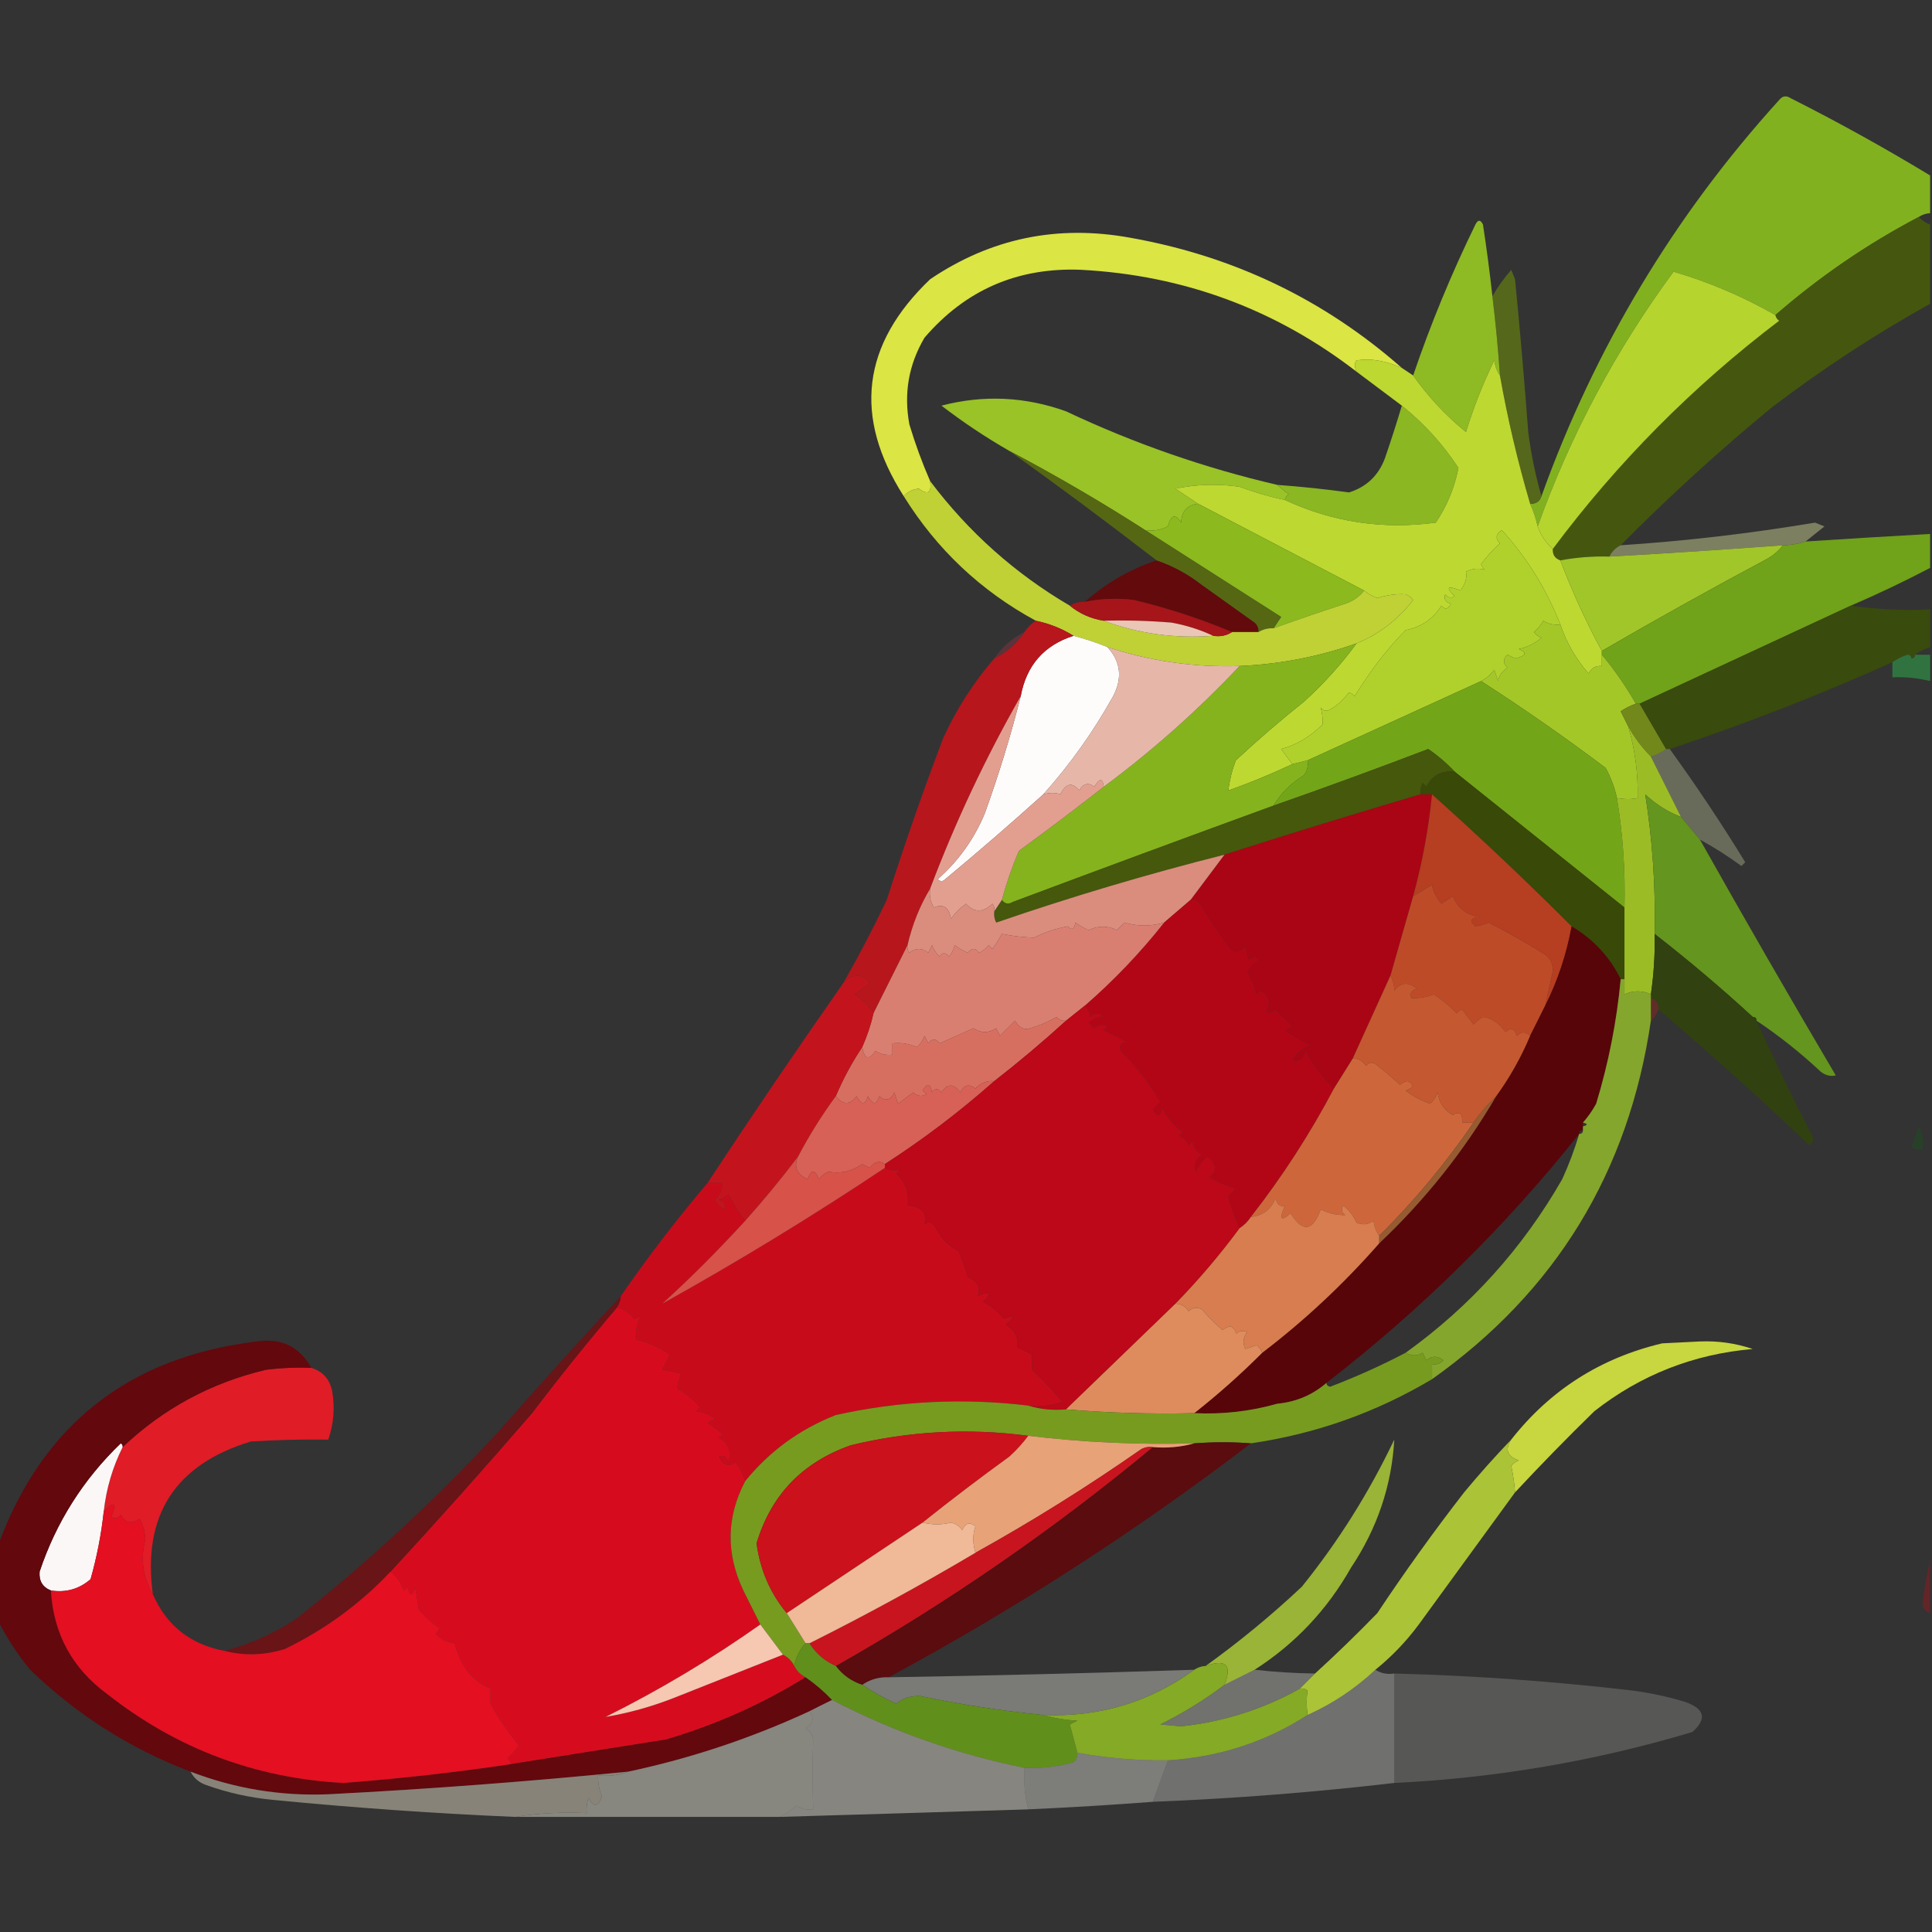 <?xml version="1.0" encoding="UTF-8"?>
<!DOCTYPE svg PUBLIC "-//W3C//DTD SVG 1.1//EN" "http://www.w3.org/Graphics/SVG/1.1/DTD/svg11.dtd">
<svg xmlns="http://www.w3.org/2000/svg" version="1.1" width="512px" height="512px" style="shape-rendering:geometricPrecision; text-rendering:geometricPrecision; image-rendering:optimizeQuality; fill-rule:evenodd; clip-rule:evenodd" xmlns:xlink="http://www.w3.org/1999/xlink">
<rect width="100%" height="100%" fill="#333333" stroke="none"/>
<g><path style="opacity:1" fill="#82b11f" d="M 511.5,46.5 C 511.5,49.833 511.5,53.167 511.5,56.5C 510.391,56.557 509.391,56.89 508.5,57.5C 494.867,64.658 482.2,73.325 470.5,83.5C 461.888,78.579 452.888,74.746 443.5,72C 428.201,92.767 416.201,115.267 407.5,139.5C 407.029,137.421 406.363,135.421 405.5,133.5C 407.027,133.573 408.027,132.906 408.5,131.5C 422.628,92.221 443.628,57.221 471.5,26.5C 472.365,25.417 473.365,25.251 474.5,26C 487.129,32.37 499.462,39.203 511.5,46.5 Z"/></g>
<g><path style="opacity:1" fill="#45570f" d="M 508.5,57.5 C 509.29,58.401 510.29,59.068 511.5,59.5C 511.5,66.5 511.5,73.5 511.5,80.5C 496.842,88.657 482.842,97.824 469.5,108C 455.566,119.474 442.233,131.641 429.5,144.5C 428.167,145.167 427.167,146.167 426.5,147.5C 422.119,147.372 417.785,147.705 413.5,148.5C 412.094,148.027 411.427,147.027 411.5,145.5C 428.599,122.567 448.599,102.401 471.5,85C 470.944,84.617 470.611,84.117 470.5,83.5C 482.2,73.325 494.867,64.658 508.5,57.5 Z"/></g>
<g><path style="opacity:1" fill="#b5d42e" d="M 470.5,83.5 C 470.611,84.117 470.944,84.617 471.5,85C 448.599,102.401 428.599,122.567 411.5,145.5C 409.674,143.853 408.34,141.853 407.5,139.5C 416.201,115.267 428.201,92.767 443.5,72C 452.888,74.746 461.888,78.579 470.5,83.5 Z"/></g>
<g><path style="opacity:0.999" fill="#55671b" d="M 408.5,131.5 C 408.027,132.906 407.027,133.573 405.5,133.5C 402.178,122.202 399.511,110.869 397.5,99.5C 397.021,92.481 396.354,85.481 395.5,78.5C 396.899,76.058 398.566,73.724 400.5,71.5C 400.833,72.333 401.167,73.167 401.5,74C 402.819,87.481 403.986,100.981 405,114.5C 405.767,120.387 406.933,126.053 408.5,131.5 Z"/></g>
<g><path style="opacity:1" fill="#8eba23" d="M 395.5,78.5 C 396.354,85.481 397.021,92.481 397.5,99.5C 396.71,98.391 396.21,97.058 396,95.5C 393.018,101.607 390.518,107.94 388.5,114.5C 383.084,110.088 378.417,105.088 374.5,99.5C 379.118,85.913 384.618,72.58 391,59.5C 391.667,58.167 392.333,58.167 393,59.5C 393.975,65.824 394.808,72.157 395.5,78.5 Z"/></g>
<g><path style="opacity:0.997" fill="#dbe543" d="M 371.5,97.5 C 367.269,95.593 363.269,94.926 359.5,95.5C 358.913,96.233 358.913,97.233 359.5,98.5C 338.045,81.948 313.711,72.948 286.5,71.5C 269.711,70.814 255.877,76.814 245,89.5C 240.797,96.634 239.463,104.3 241,112.5C 242.542,117.628 244.375,122.628 246.5,127.5C 246.935,130.613 245.935,131.279 243.5,129.5C 241.829,129.668 240.496,130.335 239.5,131.5C 226.054,110.451 228.387,91.285 246.5,74C 262.544,63.154 280.21,59.488 299.5,63C 326.872,67.856 350.872,79.356 371.5,97.5 Z"/></g>
<g><path style="opacity:0.999" fill="#99c327" d="M 338.5,128.5 C 339.429,129.315 340.429,130.148 341.5,131C 340.944,131.383 340.611,131.883 340.5,132.5C 336.435,131.649 332.435,130.483 328.5,129C 322.804,128.17 317.137,128.337 311.5,129.5C 313.565,130.857 315.565,132.19 317.5,133.5C 314.654,133.809 313.154,135.475 313,138.5C 311.517,136.054 310.351,136.388 309.5,139.5C 307.604,140.466 305.604,140.799 303.5,140.5C 291.801,132.984 279.801,125.984 267.5,119.5C 261.241,115.911 255.241,111.911 249.5,107.5C 260.61,104.598 271.61,105.098 282.5,109C 300.502,117.505 319.168,124.005 338.5,128.5 Z"/></g>
<g><path style="opacity:0.998" fill="#8ab722" d="M 371.5,107.5 C 377.386,112.218 382.386,117.718 386.5,124C 385.479,129.27 383.479,134.103 380.5,138.5C 366.5,140.388 353.166,138.388 340.5,132.5C 340.611,131.883 340.944,131.383 341.5,131C 340.429,130.148 339.429,129.315 338.5,128.5C 344.871,128.964 351.204,129.631 357.5,130.5C 362.108,129.06 365.274,126.06 367,121.5C 368.611,116.835 370.111,112.168 371.5,107.5 Z"/></g>
<g><path style="opacity:1" fill="#bdd831" d="M 371.5,97.5 C 372.5,98.167 373.5,98.833 374.5,99.5C 378.417,105.088 383.084,110.088 388.5,114.5C 390.518,107.94 393.018,101.607 396,95.5C 396.21,97.058 396.71,98.391 397.5,99.5C 399.511,110.869 402.178,122.202 405.5,133.5C 406.363,135.421 407.029,137.421 407.5,139.5C 408.34,141.853 409.674,143.853 411.5,145.5C 411.427,147.027 412.094,148.027 413.5,148.5C 416.667,156.828 420.334,164.828 424.5,172.5C 424.5,172.833 424.5,173.167 424.5,173.5C 424.5,174.5 424.5,175.5 424.5,176.5C 422.876,176.36 421.71,177.027 421,178.5C 417.669,174.703 415.169,170.37 413.5,165.5C 409.832,156.149 404.665,147.815 398,140.5C 396.383,141.536 396.216,142.703 397.5,144C 395.649,145.684 393.982,147.517 392.5,149.5C 392.709,150.086 393.043,150.586 393.5,151C 391.802,150.503 390.135,150.67 388.5,151.5C 388.81,153.201 388.31,154.868 387,156.5C 383.526,155.072 383.026,155.572 385.5,158C 384.551,158.617 383.718,158.451 383,157.5C 382.544,158.744 383.044,159.577 384.5,160C 383.747,161.487 382.914,161.654 382,160.5C 379.831,164.01 376.664,166.177 372.5,167C 367.619,171.962 363.119,177.796 359,184.5C 358.586,184.043 358.086,183.709 357.5,183.5C 355.893,185.582 354.226,187.082 352.5,188C 351.551,188.617 350.718,188.451 350,187.5C 350.43,189.127 350.596,190.627 350.5,192C 347.121,195.332 343.454,197.499 339.5,198.5C 340.524,199.852 341.524,201.185 342.5,202.5C 336.941,205.113 331.275,207.447 325.5,209.5C 325.851,206.762 326.518,204.096 327.5,201.5C 333.314,196.097 339.314,190.93 345.5,186C 350.766,181.241 355.433,176.075 359.5,170.5C 365.431,168.092 370.431,164.259 374.5,159C 373.975,158.308 373.308,157.808 372.5,157.5C 370.111,157.343 367.611,157.676 365,158.5C 363.697,158.022 362.531,157.355 361.5,156.5C 346.807,148.821 332.14,141.154 317.5,133.5C 315.565,132.19 313.565,130.857 311.5,129.5C 317.137,128.337 322.804,128.17 328.5,129C 332.435,130.483 336.435,131.649 340.5,132.5C 353.166,138.388 366.5,140.388 380.5,138.5C 383.479,134.103 385.479,129.27 386.5,124C 382.386,117.718 377.386,112.218 371.5,107.5C 367.5,104.5 363.5,101.5 359.5,98.5C 358.913,97.233 358.913,96.233 359.5,95.5C 363.269,94.926 367.269,95.593 371.5,97.5 Z"/></g>
<g><path style="opacity:1" fill="#b0d12c" d="M 413.5,165.5 C 411.856,165.714 410.356,165.38 409,164.5C 408.355,165.646 407.522,166.646 406.5,167.5C 407.025,168.192 407.692,168.692 408.5,169C 406.774,170.53 404.774,171.53 402.5,172C 404.795,172.984 404.461,173.817 401.5,174.5C 400.833,174.167 400.167,173.833 399.5,173.5C 398.269,174.651 398.269,175.817 399.5,177C 398.151,177.772 397.318,178.939 397,180.5C 396.667,179.5 396.333,178.5 396,177.5C 395.015,178.814 393.848,179.814 392.5,180.5C 377.094,187.516 361.761,194.516 346.5,201.5C 345.167,201.833 343.833,202.167 342.5,202.5C 341.524,201.185 340.524,199.852 339.5,198.5C 343.454,197.499 347.121,195.332 350.5,192C 350.596,190.627 350.43,189.127 350,187.5C 350.718,188.451 351.551,188.617 352.5,188C 354.226,187.082 355.893,185.582 357.5,183.5C 358.086,183.709 358.586,184.043 359,184.5C 363.119,177.796 367.619,171.962 372.5,167C 376.664,166.177 379.831,164.01 382,160.5C 382.914,161.654 383.747,161.487 384.5,160C 383.044,159.577 382.544,158.744 383,157.5C 383.718,158.451 384.551,158.617 385.5,158C 383.026,155.572 383.526,155.072 387,156.5C 388.31,154.868 388.81,153.201 388.5,151.5C 390.135,150.67 391.802,150.503 393.5,151C 393.043,150.586 392.709,150.086 392.5,149.5C 393.982,147.517 395.649,145.684 397.5,144C 396.216,142.703 396.383,141.536 398,140.5C 404.665,147.815 409.832,156.149 413.5,165.5 Z"/></g>
<g><path style="opacity:1" fill="#8bb91e" d="M 317.5,133.5 C 332.14,141.154 346.807,148.821 361.5,156.5C 360.251,158.136 358.584,159.303 356.5,160C 350.106,162.076 343.773,164.242 337.5,166.5C 338.141,165.518 338.807,164.518 339.5,163.5C 327.435,155.809 315.435,148.142 303.5,140.5C 305.604,140.799 307.604,140.466 309.5,139.5C 310.351,136.388 311.517,136.054 313,138.5C 313.154,135.475 314.654,133.809 317.5,133.5 Z"/></g>
<g><path style="opacity:0.402" fill="#eaf0a5" d="M 478.5,143.5 C 476.565,144.15 474.565,144.483 472.5,144.5C 457.174,145.647 441.841,146.647 426.5,147.5C 427.167,146.167 428.167,145.167 429.5,144.5C 446.537,143.393 463.703,141.393 481,138.5C 481.833,138.833 482.667,139.167 483.5,139.5C 481.79,140.887 480.123,142.221 478.5,143.5 Z"/></g>
<g><path style="opacity:1" fill="#a1c629" d="M 472.5,144.5 C 471.426,145.885 470.093,147.051 468.5,148C 453.61,155.941 438.943,164.108 424.5,172.5C 420.334,164.828 416.667,156.828 413.5,148.5C 417.785,147.705 422.119,147.372 426.5,147.5C 441.841,146.647 457.174,145.647 472.5,144.5 Z"/></g>
<g><path style="opacity:1" fill="#630a0c" d="M 306.5,148.5 C 310.817,149.962 314.817,152.128 318.5,155C 323.167,158.333 327.833,161.667 332.5,165C 333.252,165.671 333.586,166.504 333.5,167.5C 331.167,167.5 328.833,167.5 326.5,167.5C 318.142,163.992 309.475,161.159 300.5,159C 296.141,158.466 291.808,158.632 287.5,159.5C 293.039,154.56 299.373,150.894 306.5,148.5 Z"/></g>
<g><path style="opacity:1" fill="#566714" d="M 267.5,119.5 C 279.801,125.984 291.801,132.984 303.5,140.5C 315.435,148.142 327.435,155.809 339.5,163.5C 338.807,164.518 338.141,165.518 337.5,166.5C 336.041,166.433 334.708,166.766 333.5,167.5C 333.586,166.504 333.252,165.671 332.5,165C 327.833,161.667 323.167,158.333 318.5,155C 314.817,152.128 310.817,149.962 306.5,148.5C 293.678,138.59 280.678,128.923 267.5,119.5 Z"/></g>
<g><path style="opacity:1" fill="#bfd135" d="M 246.5,127.5 C 256.673,141.011 269.006,152.011 283.5,160.5C 286.088,162.625 289.088,163.958 292.5,164.5C 301.733,167.942 311.399,169.275 321.5,168.5C 323.415,168.784 325.081,168.451 326.5,167.5C 328.833,167.5 331.167,167.5 333.5,167.5C 334.708,166.766 336.041,166.433 337.5,166.5C 343.773,164.242 350.106,162.076 356.5,160C 358.584,159.303 360.251,158.136 361.5,156.5C 362.531,157.355 363.697,158.022 365,158.5C 367.611,157.676 370.111,157.343 372.5,157.5C 373.308,157.808 373.975,158.308 374.5,159C 370.431,164.259 365.431,168.092 359.5,170.5C 349.495,174.034 339.162,176.034 328.5,176.5C 316.527,176.893 304.86,175.226 293.5,171.5C 290.579,170.304 287.579,169.304 284.5,168.5C 281.47,166.597 278.137,165.263 274.5,164.5C 259.931,156.599 248.265,145.599 239.5,131.5C 240.496,130.335 241.829,129.668 243.5,129.5C 245.935,131.279 246.935,130.613 246.5,127.5 Z"/></g>
<g><path style="opacity:1" fill="#a61519" d="M 326.5,167.5 C 325.081,168.451 323.415,168.784 321.5,168.5C 318.094,166.891 314.427,165.724 310.5,165C 304.509,164.501 298.509,164.334 292.5,164.5C 289.088,163.958 286.088,162.625 283.5,160.5C 284.708,159.766 286.041,159.433 287.5,159.5C 291.808,158.632 296.141,158.466 300.5,159C 309.475,161.159 318.142,163.992 326.5,167.5 Z"/></g>
<g><path style="opacity:1" fill="#70a21a" d="M 511.5,141.5 C 511.5,144.5 511.5,147.5 511.5,150.5C 504.626,154.104 497.626,157.437 490.5,160.5C 471.769,169.201 453.102,177.868 434.5,186.5C 434.167,186.5 433.833,186.5 433.5,186.5C 430.857,181.868 427.857,177.535 424.5,173.5C 424.5,173.167 424.5,172.833 424.5,172.5C 438.943,164.108 453.61,155.941 468.5,148C 470.093,147.051 471.426,145.885 472.5,144.5C 474.565,144.483 476.565,144.15 478.5,143.5C 489.497,142.786 500.497,142.119 511.5,141.5 Z"/></g>
<g><path style="opacity:1" fill="#394b0d" d="M 490.5,160.5 C 497.313,161.491 504.313,161.825 511.5,161.5C 511.5,164.833 511.5,168.167 511.5,171.5C 510.005,171.989 508.671,172.655 507.5,173.5C 507.5,174.167 507.167,174.5 506.5,174.5C 506.5,173.833 506.167,173.5 505.5,173.5C 504.005,173.989 502.671,174.655 501.5,175.5C 482.254,184.14 462.587,191.806 442.5,198.5C 442.167,198.5 441.833,198.5 441.5,198.5C 439.139,194.483 436.806,190.483 434.5,186.5C 453.102,177.868 471.769,169.201 490.5,160.5 Z"/></g>
<g><path style="opacity:1" fill="#a4c728" d="M 413.5,165.5 C 415.169,170.37 417.669,174.703 421,178.5C 421.71,177.027 422.876,176.36 424.5,176.5C 424.5,175.5 424.5,174.5 424.5,173.5C 427.857,177.535 430.857,181.868 433.5,186.5C 432.099,186.971 430.766,187.638 429.5,188.5C 430.18,189.86 430.847,191.193 431.5,192.5C 433.311,198.719 434.145,205.053 434,211.5C 432.374,211.854 430.541,211.854 428.5,211.5C 427.897,208.692 426.897,206.026 425.5,203.5C 414.74,195.393 403.74,187.727 392.5,180.5C 393.848,179.814 395.015,178.814 396,177.5C 396.333,178.5 396.667,179.5 397,180.5C 397.318,178.939 398.151,177.772 399.5,177C 398.269,175.817 398.269,174.651 399.5,173.5C 400.167,173.833 400.833,174.167 401.5,174.5C 404.461,173.817 404.795,172.984 402.5,172C 404.774,171.53 406.774,170.53 408.5,169C 407.692,168.692 407.025,168.192 406.5,167.5C 407.522,166.646 408.355,165.646 409,164.5C 410.356,165.38 411.856,165.714 413.5,165.5 Z"/></g>
<g><path style="opacity:1" fill="#eac6b6" d="M 292.5,164.5 C 298.509,164.334 304.509,164.501 310.5,165C 314.427,165.724 318.094,166.891 321.5,168.5C 311.399,169.275 301.733,167.942 292.5,164.5 Z"/></g>
<g><path style="opacity:0.396" fill="#973344" d="M 271.5,167.5 C 269.431,170.573 266.764,172.906 263.5,174.5C 265.569,171.427 268.236,169.094 271.5,167.5 Z"/></g>
<g><path style="opacity:1" fill="#fefbfb" d="M 284.5,168.5 C 287.579,169.304 290.579,170.304 293.5,171.5C 297.004,175.34 297.504,179.674 295,184.5C 289.779,193.88 283.612,202.547 276.5,210.5C 268.001,218.164 259.334,225.664 250.5,233C 249.833,233.667 249.167,233.667 248.5,233C 254.016,228.135 258.183,222.302 261,215.5C 264.697,205.249 267.863,194.916 270.5,184.5C 272.019,176.32 276.686,170.986 284.5,168.5 Z"/></g>
<g><path style="opacity:1" fill="#307340" d="M 505.5,173.5 C 506.167,173.5 506.5,173.833 506.5,174.5C 507.167,174.5 507.5,174.167 507.5,173.5C 508.833,173.5 510.167,173.5 511.5,173.5C 511.5,175.833 511.5,178.167 511.5,180.5C 508.236,179.676 504.902,179.342 501.5,179.5C 501.5,178.167 501.5,176.833 501.5,175.5C 502.671,174.655 504.005,173.989 505.5,173.5 Z"/></g>
<g><path style="opacity:1" fill="#85b31d" d="M 359.5,170.5 C 355.433,176.075 350.766,181.241 345.5,186C 339.314,190.93 333.314,196.097 327.5,201.5C 326.518,204.096 325.851,206.762 325.5,209.5C 331.275,207.447 336.941,205.113 342.5,202.5C 343.833,202.167 345.167,201.833 346.5,201.5C 346.762,202.978 346.429,204.311 345.5,205.5C 342.124,207.543 339.457,210.209 337.5,213.5C 314.49,221.893 291.49,230.393 268.5,239C 267.251,239.74 266.251,239.573 265.5,238.5C 266.697,234.078 268.197,229.744 270,225.5C 277.619,219.946 285.119,214.279 292.5,208.5C 305.418,198.918 317.418,188.252 328.5,176.5C 339.162,176.034 349.495,174.034 359.5,170.5 Z"/></g>
<g><path style="opacity:1" fill="#73a519" d="M 392.5,180.5 C 403.74,187.727 414.74,195.393 425.5,203.5C 426.897,206.026 427.897,208.692 428.5,211.5C 430.089,221.092 430.755,230.758 430.5,240.5C 415.5,228.5 400.5,216.5 385.5,204.5C 383.425,202.281 381.091,200.281 378.5,198.5C 364.886,203.704 351.22,208.704 337.5,213.5C 339.457,210.209 342.124,207.543 345.5,205.5C 346.429,204.311 346.762,202.978 346.5,201.5C 361.761,194.516 377.094,187.516 392.5,180.5 Z"/></g>
<g><path style="opacity:1" fill="#72881b" d="M 433.5,186.5 C 433.833,186.5 434.167,186.5 434.5,186.5C 436.806,190.483 439.139,194.483 441.5,198.5C 440.329,199.345 438.995,200.011 437.5,200.5C 435.115,198.116 433.115,195.45 431.5,192.5C 430.847,191.193 430.18,189.86 429.5,188.5C 430.766,187.638 432.099,186.971 433.5,186.5 Z"/></g>
<g><path style="opacity:1" fill="#e6b7a9" d="M 293.5,171.5 C 304.86,175.226 316.527,176.893 328.5,176.5C 317.418,188.252 305.418,198.918 292.5,208.5C 292.225,206.158 291.392,206.158 290,208.5C 288.413,207.273 287.079,207.606 286,209.5C 284.172,207.193 282.506,207.526 281,210.5C 279.701,210.034 278.201,210.034 276.5,210.5C 283.612,202.547 289.779,193.88 295,184.5C 297.504,179.674 297.004,175.34 293.5,171.5 Z"/></g>
<g><path style="opacity:1" fill="#45580b" d="M 385.5,204.5 C 382.077,204.128 379.577,205.461 378,208.5C 377.667,208.167 377.333,207.833 377,207.5C 376.517,208.448 376.351,209.448 376.5,210.5C 359.026,215.66 341.693,220.993 324.5,226.5C 304.066,231.65 283.899,237.65 264,244.5C 263.517,243.552 263.351,242.552 263.5,241.5C 264.167,240.5 264.833,239.5 265.5,238.5C 266.251,239.573 267.251,239.74 268.5,239C 291.49,230.393 314.49,221.893 337.5,213.5C 351.22,208.704 364.886,203.704 378.5,198.5C 381.091,200.281 383.425,202.281 385.5,204.5 Z"/></g>
<g><path style="opacity:0.3" fill="#e7ecb5" d="M 441.5,198.5 C 441.833,198.5 442.167,198.5 442.5,198.5C 449.533,208.21 456.2,218.21 462.5,228.5C 462.167,228.833 461.833,229.167 461.5,229.5C 457.946,226.896 454.279,224.562 450.5,222.5C 448.833,220.5 447.167,218.5 445.5,216.5C 442.833,211.167 440.167,205.833 437.5,200.5C 438.995,200.011 440.329,199.345 441.5,198.5 Z"/></g>
<g><path style="opacity:1" fill="#b7161d" d="M 274.5,164.5 C 278.137,165.263 281.47,166.597 284.5,168.5C 276.686,170.986 272.019,176.32 270.5,184.5C 261.187,200.796 253.187,217.796 246.5,235.5C 243.734,240.117 241.734,245.117 240.5,250.5C 237.5,256.5 234.5,262.5 231.5,268.5C 230.237,266.57 228.57,264.903 226.5,263.5C 227.833,262.5 229.167,261.5 230.5,260.5C 228.26,257.962 225.927,257.962 223.5,260.5C 227.578,253.346 231.411,246.013 235,238.5C 239.602,224.027 244.602,209.694 250,195.5C 253.541,187.811 258.041,180.811 263.5,174.5C 266.764,172.906 269.431,170.573 271.5,167.5C 272.306,166.272 273.306,165.272 274.5,164.5 Z"/></g>
<g><path style="opacity:1" fill="#aa0514" d="M 376.5,210.5 C 377.5,210.5 378.5,210.5 379.5,210.5C 378.586,219.651 376.92,228.651 374.5,237.5C 372.496,244.512 370.496,251.512 368.5,258.5C 365.202,265.769 361.868,273.102 358.5,280.5C 356.819,283.203 355.153,285.869 353.5,288.5C 350.471,285.627 347.971,282.294 346,278.5C 345.576,280.615 344.409,281.448 342.5,281C 343.583,278.944 345.25,277.611 347.5,277C 344.987,275.961 342.653,274.628 340.5,273C 341.167,272.667 341.833,272.333 342.5,272C 340.895,270.64 339.395,269.14 338,267.5C 337.282,268.451 336.449,268.617 335.5,268C 336.869,265.761 336.369,263.927 334,262.5C 333.667,262.833 333.333,263.167 333,263.5C 332.443,261.385 331.609,259.385 330.5,257.5C 331.263,256.281 332.263,255.281 333.5,254.5C 332.726,253.289 331.893,253.289 331,254.5C 330.667,253.167 330.333,251.833 330,250.5C 329.163,252.007 327.996,252.507 326.5,252C 323.512,248.273 320.678,244.106 318,239.5C 317.329,238.748 316.496,238.414 315.5,238.5C 318.5,234.5 321.5,230.5 324.5,226.5C 341.693,220.993 359.026,215.66 376.5,210.5 Z"/></g>
<g><path style="opacity:1" fill="#394907" d="M 385.5,204.5 C 400.5,216.5 415.5,228.5 430.5,240.5C 430.5,246.833 430.5,253.167 430.5,259.5C 430.167,259.5 429.833,259.5 429.5,259.5C 426.609,253.605 422.276,248.939 416.5,245.5C 404.495,233.496 392.162,221.829 379.5,210.5C 378.5,210.5 377.5,210.5 376.5,210.5C 376.351,209.448 376.517,208.448 377,207.5C 377.333,207.833 377.667,208.167 378,208.5C 379.577,205.461 382.077,204.128 385.5,204.5 Z"/></g>
<g><path style="opacity:1" fill="#9cbc26" d="M 431.5,192.5 C 433.115,195.45 435.115,198.116 437.5,200.5C 440.167,205.833 442.833,211.167 445.5,216.5C 441.968,215.146 438.802,213.146 436,210.5C 437.928,222.697 438.761,235.03 438.5,247.5C 438.608,252.87 438.275,258.203 437.5,263.5C 435.215,262.454 432.882,262.454 430.5,263.5C 430.5,262.167 430.5,260.833 430.5,259.5C 430.5,253.167 430.5,246.833 430.5,240.5C 430.755,230.758 430.089,221.092 428.5,211.5C 430.541,211.854 432.374,211.854 434,211.5C 434.145,205.053 433.311,198.719 431.5,192.5 Z"/></g>
<g><path style="opacity:1" fill="#b63e21" d="M 379.5,210.5 C 392.162,221.829 404.495,233.496 416.5,245.5C 415.137,252.922 412.804,259.922 409.5,266.5C 410.161,263.512 410.828,260.512 411.5,257.5C 411.61,255.626 410.944,254.126 409.5,253C 404.965,250.157 399.965,247.324 394.5,244.5C 393.284,245.002 392.117,245.335 391,245.5C 389.221,243.983 389.721,243.149 392.5,243C 388.847,242.674 386.347,240.84 385,237.5C 384,238.167 383,238.833 382,239.5C 380.527,237.706 379.694,236.04 379.5,234.5C 377.799,235.554 376.132,236.554 374.5,237.5C 376.92,228.651 378.586,219.651 379.5,210.5 Z"/></g>
<g><path style="opacity:1" fill="#e29f90" d="M 270.5,184.5 C 267.863,194.916 264.697,205.249 261,215.5C 258.183,222.302 254.016,228.135 248.5,233C 249.167,233.667 249.833,233.667 250.5,233C 259.334,225.664 268.001,218.164 276.5,210.5C 278.201,210.034 279.701,210.034 281,210.5C 282.506,207.526 284.172,207.193 286,209.5C 287.079,207.606 288.413,207.273 290,208.5C 291.392,206.158 292.225,206.158 292.5,208.5C 285.119,214.279 277.619,219.946 270,225.5C 268.197,229.744 266.697,234.078 265.5,238.5C 264.833,239.5 264.167,240.5 263.5,241.5C 263.631,240.761 263.464,240.094 263,239.5C 260.506,241.901 258.173,241.901 256,239.5C 254.43,240.614 253.097,241.947 252,243.5C 251.503,240.45 250.003,239.45 247.5,240.5C 246.548,238.955 246.215,237.288 246.5,235.5C 253.187,217.796 261.187,200.796 270.5,184.5 Z"/></g>
<g><path style="opacity:1" fill="#da8d7d" d="M 324.5,226.5 C 321.5,230.5 318.5,234.5 315.5,238.5C 313.167,240.5 310.833,242.5 308.5,244.5C 304.98,245.538 301.48,245.538 298,244.5C 297.333,245.167 296.667,245.833 296,246.5C 293.547,245.289 291.047,245.289 288.5,246.5C 287.252,245.96 286.085,245.293 285,244.5C 284.683,246.301 284.016,246.634 283,245.5C 279.877,246.06 276.877,247.06 274,248.5C 271.096,248.39 268.262,248.057 265.5,247.5C 264.757,248.908 263.923,250.241 263,251.5C 262.667,251.167 262.333,250.833 262,250.5C 261.311,251.357 260.478,252.023 259.5,252.5C 258.5,251.167 257.5,251.167 256.5,252.5C 255.252,251.96 254.085,251.293 253,250.5C 252.751,251.624 252.251,252.624 251.5,253.5C 250.575,252.359 249.741,252.359 249,253.5C 248.085,252.672 247.419,251.672 247,250.5C 246.667,251.167 246.333,251.833 246,252.5C 244.333,251.167 242.667,251.167 241,252.5C 240.536,251.906 240.369,251.239 240.5,250.5C 241.734,245.117 243.734,240.117 246.5,235.5C 246.215,237.288 246.548,238.955 247.5,240.5C 250.003,239.45 251.503,240.45 252,243.5C 253.097,241.947 254.43,240.614 256,239.5C 258.173,241.901 260.506,241.901 263,239.5C 263.464,240.094 263.631,240.761 263.5,241.5C 263.351,242.552 263.517,243.552 264,244.5C 283.899,237.65 304.066,231.65 324.5,226.5 Z"/></g>
<g><path style="opacity:1" fill="#b20616" d="M 315.5,238.5 C 316.496,238.414 317.329,238.748 318,239.5C 320.678,244.106 323.512,248.273 326.5,252C 327.996,252.507 329.163,252.007 330,250.5C 330.333,251.833 330.667,253.167 331,254.5C 331.893,253.289 332.726,253.289 333.5,254.5C 332.263,255.281 331.263,256.281 330.5,257.5C 331.609,259.385 332.443,261.385 333,263.5C 333.333,263.167 333.667,262.833 334,262.5C 336.369,263.927 336.869,265.761 335.5,268C 336.449,268.617 337.282,268.451 338,267.5C 339.395,269.14 340.895,270.64 342.5,272C 341.833,272.333 341.167,272.667 340.5,273C 342.653,274.628 344.987,275.961 347.5,277C 345.25,277.611 343.583,278.944 342.5,281C 344.409,281.448 345.576,280.615 346,278.5C 347.971,282.294 350.471,285.627 353.5,288.5C 347.174,300.486 339.84,311.819 331.5,322.5C 330.728,323.694 329.728,324.694 328.5,325.5C 327.161,322.611 326.161,319.777 325.5,317C 326.167,316.333 326.833,315.667 327.5,315C 325.047,314.273 322.714,313.273 320.5,312C 322.656,310.306 322.489,308.473 320,306.5C 318.615,307.551 317.615,308.884 317,310.5C 316.289,308.633 316.789,307.133 318.5,306C 317.151,305.228 316.318,304.061 316,302.5C 315.667,302.833 315.333,303.167 315,303.5C 314.5,302.333 313.667,301.5 312.5,301C 312.833,300.667 313.167,300.333 313.5,300C 311.083,298.337 309.25,296.171 308,293.5C 307.549,295.929 306.715,296.096 305.5,294C 306.167,293.333 306.833,292.667 307.5,292C 304.614,287.083 301.114,282.583 297,278.5C 296.544,277.256 297.044,276.423 298.5,276C 296.5,275 294.5,274 292.5,273C 292.833,272.667 293.167,272.333 293.5,272C 292.216,271.316 291.049,271.483 290,272.5C 289.5,272 289,271.5 288.5,271C 289.978,269.807 291.312,269.307 292.5,269.5C 291.349,268.269 290.183,268.269 289,269.5C 288.768,268.263 288.268,267.263 287.5,266.5C 295.196,259.805 302.196,252.472 308.5,244.5C 310.833,242.5 313.167,240.5 315.5,238.5 Z"/></g>
<g><path style="opacity:0.999" fill="#64951e" d="M 445.5,216.5 C 447.167,218.5 448.833,220.5 450.5,222.5C 462.273,243.445 474.273,264.279 486.5,285C 485.092,285.315 483.759,284.982 482.5,284C 477.167,279.01 471.5,274.51 465.5,270.5C 465.5,269.833 465.167,269.5 464.5,269.5C 456.152,261.821 447.485,254.487 438.5,247.5C 438.761,235.03 437.928,222.697 436,210.5C 438.802,213.146 441.968,215.146 445.5,216.5 Z"/></g>
<g><path style="opacity:1" fill="#be4b28" d="M 409.5,266.5 C 408.167,269.167 406.833,271.833 405.5,274.5C 404.312,273.316 403.145,273.316 402,274.5C 401.395,272.519 400.395,272.185 399,273.5C 397.258,271.071 395.258,269.737 393,269.5C 392.05,270.022 391.216,270.689 390.5,271.5C 389.5,270.167 388.5,268.833 387.5,267.5C 386.914,267.709 386.414,268.043 386,268.5C 384.185,266.595 382.185,264.928 380,263.5C 378.176,264.238 376.176,264.572 374,264.5C 373.544,263.256 374.044,262.423 375.5,262C 373.209,260.123 371.209,260.29 369.5,262.5C 369.524,261.214 369.19,259.88 368.5,258.5C 370.496,251.512 372.496,244.512 374.5,237.5C 376.132,236.554 377.799,235.554 379.5,234.5C 379.694,236.04 380.527,237.706 382,239.5C 383,238.833 384,238.167 385,237.5C 386.347,240.84 388.847,242.674 392.5,243C 389.721,243.149 389.221,243.983 391,245.5C 392.117,245.335 393.284,245.002 394.5,244.5C 399.965,247.324 404.965,250.157 409.5,253C 410.944,254.126 411.61,255.626 411.5,257.5C 410.828,260.512 410.161,263.512 409.5,266.5 Z"/></g>
<g><path style="opacity:1" fill="#570509" d="M 416.5,245.5 C 422.276,248.939 426.609,253.605 429.5,259.5C 428.449,270.707 426.282,281.707 423,292.5C 422.003,294.323 420.836,295.99 419.5,297.5C 419.5,297.833 419.5,298.167 419.5,298.5C 419.5,298.833 419.5,299.167 419.5,299.5C 418.833,299.5 418.5,299.833 418.5,300.5C 398.823,325.177 376.49,347.177 351.5,366.5C 347.821,369.682 343.488,371.515 338.5,372C 331.306,374.028 323.973,374.861 316.5,374.5C 322.797,369.538 328.797,364.205 334.5,358.5C 345.743,349.927 356.077,340.261 365.5,329.5C 377.729,317.945 388.062,304.945 396.5,290.5C 400.084,285.568 403.084,280.235 405.5,274.5C 406.833,271.833 408.167,269.167 409.5,266.5C 412.804,259.922 415.137,252.922 416.5,245.5 Z"/></g>
<g><path style="opacity:1" fill="#d97f71" d="M 308.5,244.5 C 302.196,252.472 295.196,259.805 287.5,266.5C 285.833,267.833 284.167,269.167 282.5,270.5C 281.504,270.586 280.671,270.252 280,269.5C 277.787,270.802 275.454,271.802 273,272.5C 271.434,273.061 270.101,272.394 269,270.5C 267.667,271.833 266.333,273.167 265,274.5C 264.667,273.833 264.333,273.167 264,272.5C 262,273.833 260,273.833 258,272.5C 255,273.833 252,275.167 249,276.5C 248,275.167 247,275.167 246,276.5C 245.667,275.833 245.333,275.167 245,274.5C 244.581,275.672 243.915,276.672 243,277.5C 240.959,276.577 238.792,276.244 236.5,276.5C 236.5,277.5 236.5,278.5 236.5,279.5C 234.856,279.714 233.356,279.38 232,278.5C 230.264,281.064 229.098,280.731 228.5,277.5C 229.787,274.594 230.787,271.594 231.5,268.5C 234.5,262.5 237.5,256.5 240.5,250.5C 240.369,251.239 240.536,251.906 241,252.5C 242.667,251.167 244.333,251.167 246,252.5C 246.333,251.833 246.667,251.167 247,250.5C 247.419,251.672 248.085,252.672 249,253.5C 249.741,252.359 250.575,252.359 251.5,253.5C 252.251,252.624 252.751,251.624 253,250.5C 254.085,251.293 255.252,251.96 256.5,252.5C 257.5,251.167 258.5,251.167 259.5,252.5C 260.478,252.023 261.311,251.357 262,250.5C 262.333,250.833 262.667,251.167 263,251.5C 263.923,250.241 264.757,248.908 265.5,247.5C 268.262,248.057 271.096,248.39 274,248.5C 276.877,247.06 279.877,246.06 283,245.5C 284.016,246.634 284.683,246.301 285,244.5C 286.085,245.293 287.252,245.96 288.5,246.5C 291.047,245.289 293.547,245.289 296,246.5C 296.667,245.833 297.333,245.167 298,244.5C 301.48,245.538 304.98,245.538 308.5,244.5 Z"/></g>
<g><path style="opacity:1" fill="#314110" d="M 438.5,247.5 C 447.485,254.487 456.152,261.821 464.5,269.5C 465.167,269.5 465.5,269.833 465.5,270.5C 470.05,280.6 474.883,290.6 480,300.5C 480.749,301.635 480.583,302.635 479.5,303.5C 466.445,291.108 453.112,279.108 439.5,267.5C 439.573,265.973 438.906,264.973 437.5,264.5C 437.5,264.167 437.5,263.833 437.5,263.5C 438.275,258.203 438.608,252.87 438.5,247.5 Z"/></g>
<g><path style="opacity:0.796" fill="#6d2d28" d="M 437.5,264.5 C 438.906,264.973 439.573,265.973 439.5,267.5C 439.068,268.71 438.401,269.71 437.5,270.5C 437.5,268.5 437.5,266.5 437.5,264.5 Z"/></g>
<g><path style="opacity:1" fill="#d76f61" d="M 282.5,270.5 C 276.392,276.061 270.059,281.394 263.5,286.5C 261.508,286.328 259.842,286.995 258.5,288.5C 256.837,287.125 255.503,287.458 254.5,289.5C 252.714,287.078 251.048,287.078 249.5,289.5C 248.575,288.359 247.741,288.359 247,289.5C 246.549,287.071 245.715,286.904 244.5,289C 244.833,289.333 245.167,289.667 245.5,290C 244.216,290.684 243.049,290.517 242,289.5C 240.863,290.364 239.53,291.364 238,292.5C 237.667,291.5 237.333,290.5 237,289.5C 236.047,291.592 234.714,291.925 233,290.5C 232.309,292.891 231.309,292.891 230,290.5C 229.309,292.891 228.309,292.891 227,290.5C 225.242,292.873 223.409,292.873 221.5,290.5C 223.439,285.91 225.773,281.577 228.5,277.5C 229.098,280.731 230.264,281.064 232,278.5C 233.356,279.38 234.856,279.714 236.5,279.5C 236.5,278.5 236.5,277.5 236.5,276.5C 238.792,276.244 240.959,276.577 243,277.5C 243.915,276.672 244.581,275.672 245,274.5C 245.333,275.167 245.667,275.833 246,276.5C 247,275.167 248,275.167 249,276.5C 252,275.167 255,273.833 258,272.5C 260,273.833 262,273.833 264,272.5C 264.333,273.167 264.667,273.833 265,274.5C 266.333,273.167 267.667,271.833 269,270.5C 270.101,272.394 271.434,273.061 273,272.5C 275.454,271.802 277.787,270.802 280,269.5C 280.671,270.252 281.504,270.586 282.5,270.5 Z"/></g>
<g><path style="opacity:1" fill="#c3141e" d="M 231.5,268.5 C 230.787,271.594 229.787,274.594 228.5,277.5C 225.773,281.577 223.439,285.91 221.5,290.5C 217.779,295.562 214.445,300.896 211.5,306.5C 207.072,312.351 202.406,318.017 197.5,323.5C 195.82,321.313 194.32,318.979 193,316.5C 192.25,317.126 191.416,317.626 190.5,318C 191.956,318.423 192.456,319.256 192,320.5C 190.842,320.002 190.009,319.169 189.5,318C 190.707,316.7 191.374,315.2 191.5,313.5C 190.167,313.5 188.833,313.5 187.5,313.5C 199.255,295.652 211.255,277.985 223.5,260.5C 225.927,257.962 228.26,257.962 230.5,260.5C 229.167,261.5 227.833,262.5 226.5,263.5C 228.57,264.903 230.237,266.57 231.5,268.5 Z"/></g>
<g><path style="opacity:1" fill="#c45830" d="M 368.5,258.5 C 369.19,259.88 369.524,261.214 369.5,262.5C 371.209,260.29 373.209,260.123 375.5,262C 374.044,262.423 373.544,263.256 374,264.5C 376.176,264.572 378.176,264.238 380,263.5C 382.185,264.928 384.185,266.595 386,268.5C 386.414,268.043 386.914,267.709 387.5,267.5C 388.5,268.833 389.5,270.167 390.5,271.5C 391.216,270.689 392.05,270.022 393,269.5C 395.258,269.737 397.258,271.071 399,273.5C 400.395,272.185 401.395,272.519 402,274.5C 403.145,273.316 404.312,273.316 405.5,274.5C 403.084,280.235 400.084,285.568 396.5,290.5C 394.263,292.647 392.263,294.98 390.5,297.5C 389.5,297.5 388.5,297.5 387.5,297.5C 387.646,295.058 386.813,294.391 385,295.5C 382.674,294.187 381.341,292.187 381,289.5C 380.581,290.672 379.915,291.672 379,292.5C 376.635,291.711 374.468,290.544 372.5,289C 374.645,288.257 374.811,287.424 373,286.5C 372.228,286.645 371.561,286.978 371,287.5C 368.926,285.548 366.759,283.715 364.5,282C 363.551,281.383 362.718,281.549 362,282.5C 361.184,281.177 360.017,280.511 358.5,280.5C 361.868,273.102 365.202,265.769 368.5,258.5 Z"/></g>
<g><path style="opacity:1" fill="#cd673b" d="M 358.5,280.5 C 360.017,280.511 361.184,281.177 362,282.5C 362.718,281.549 363.551,281.383 364.5,282C 366.759,283.715 368.926,285.548 371,287.5C 371.561,286.978 372.228,286.645 373,286.5C 374.811,287.424 374.645,288.257 372.5,289C 374.468,290.544 376.635,291.711 379,292.5C 379.915,291.672 380.581,290.672 381,289.5C 381.341,292.187 382.674,294.187 385,295.5C 386.813,294.391 387.646,295.058 387.5,297.5C 388.5,297.5 389.5,297.5 390.5,297.5C 383.109,308.279 374.776,318.279 365.5,327.5C 364.71,326.391 364.21,325.058 364,323.5C 362.612,324.554 361.112,324.72 359.5,324C 358.696,322.229 357.529,320.729 356,319.5C 355.383,320.449 355.549,321.282 356.5,322C 354.265,322.067 352.098,321.567 350,320.5C 347.871,326.337 345.205,326.67 342,321.5C 339.45,323.839 338.95,323.172 340.5,319.5C 339.282,319.891 338.448,319.224 338,317.5C 336.894,320.477 334.727,322.144 331.5,322.5C 339.84,311.819 347.174,300.486 353.5,288.5C 355.153,285.869 356.819,283.203 358.5,280.5 Z"/></g>
<g><path style="opacity:1" fill="#d76156" d="M 263.5,286.5 C 254.41,294.55 244.744,301.884 234.5,308.5C 233.061,307.491 231.728,307.824 230.5,309.5C 229.833,309.167 229.167,308.833 228.5,308.5C 225.635,310.471 222.635,311.137 219.5,310.5C 218.522,310.977 217.689,311.643 217,312.5C 216,309.833 215,309.833 214,312.5C 211.131,311.123 210.298,309.123 211.5,306.5C 214.445,300.896 217.779,295.562 221.5,290.5C 223.409,292.873 225.242,292.873 227,290.5C 228.309,292.891 229.309,292.891 230,290.5C 231.309,292.891 232.309,292.891 233,290.5C 234.714,291.925 236.047,291.592 237,289.5C 237.333,290.5 237.667,291.5 238,292.5C 239.53,291.364 240.863,290.364 242,289.5C 243.049,290.517 244.216,290.684 245.5,290C 245.167,289.667 244.833,289.333 244.5,289C 245.715,286.904 246.549,287.071 247,289.5C 247.741,288.359 248.575,288.359 249.5,289.5C 251.048,287.078 252.714,287.078 254.5,289.5C 255.503,287.458 256.837,287.125 258.5,288.5C 259.842,286.995 261.508,286.328 263.5,286.5 Z"/></g>
<g><path style="opacity:1" fill="#bc0818" d="M 287.5,266.5 C 288.268,267.263 288.768,268.263 289,269.5C 290.183,268.269 291.349,268.269 292.5,269.5C 291.312,269.307 289.978,269.807 288.5,271C 289,271.5 289.5,272 290,272.5C 291.049,271.483 292.216,271.316 293.5,272C 293.167,272.333 292.833,272.667 292.5,273C 294.5,274 296.5,275 298.5,276C 297.044,276.423 296.544,277.256 297,278.5C 301.114,282.583 304.614,287.083 307.5,292C 306.833,292.667 306.167,293.333 305.5,294C 306.715,296.096 307.549,295.929 308,293.5C 309.25,296.171 311.083,298.337 313.5,300C 313.167,300.333 312.833,300.667 312.5,301C 313.667,301.5 314.5,302.333 315,303.5C 315.333,303.167 315.667,302.833 316,302.5C 316.318,304.061 317.151,305.228 318.5,306C 316.789,307.133 316.289,308.633 317,310.5C 317.615,308.884 318.615,307.551 320,306.5C 322.489,308.473 322.656,310.306 320.5,312C 322.714,313.273 325.047,314.273 327.5,315C 326.833,315.667 326.167,316.333 325.5,317C 326.161,319.777 327.161,322.611 328.5,325.5C 323.308,332.538 317.641,339.205 311.5,345.5C 301.86,354.806 292.193,364.139 282.5,373.5C 278.958,373.813 275.625,373.479 272.5,372.5C 275.572,372.817 278.572,372.484 281.5,371.5C 278.988,368.489 276.322,365.656 273.5,363C 273.5,361.667 273.5,360.333 273.5,359C 272.167,358.333 270.833,357.667 269.5,357C 269.972,354.601 268.972,352.601 266.5,351C 269.277,348.827 269.11,348.327 266,349.5C 264.482,347.652 262.649,346.152 260.5,345C 262.974,342.572 262.474,342.072 259,343.5C 259.958,341.213 259.124,339.547 256.5,338.5C 255.729,336.138 254.895,333.804 254,331.5C 251.672,330.514 249.672,328.514 248,325.5C 247.147,323.875 246.147,323.542 245,324.5C 245.653,321.3 244.153,319.634 240.5,319.5C 240.927,316.086 239.927,313.252 237.5,311C 237.833,310.667 238.167,310.333 238.5,310C 236.981,310.331 235.648,310.164 234.5,309.5C 234.5,309.167 234.5,308.833 234.5,308.5C 244.744,301.884 254.41,294.55 263.5,286.5C 270.059,281.394 276.392,276.061 282.5,270.5C 284.167,269.167 285.833,267.833 287.5,266.5 Z"/></g>
<g><path style="opacity:0.435" fill="#18541a" d="M 508.5,298.5 C 509.461,300.265 509.795,302.265 509.5,304.5C 508.448,304.649 507.448,304.483 506.5,304C 507.244,302.185 507.911,300.352 508.5,298.5 Z"/></g>
<g><path style="opacity:1" fill="#965b31" d="M 396.5,290.5 C 388.062,304.945 377.729,317.945 365.5,329.5C 365.5,328.833 365.5,328.167 365.5,327.5C 374.776,318.279 383.109,308.279 390.5,297.5C 392.263,294.98 394.263,292.647 396.5,290.5 Z"/></g>
<g><path style="opacity:1" fill="#c80b1b" d="M 234.5,309.5 C 235.648,310.164 236.981,310.331 238.5,310C 238.167,310.333 237.833,310.667 237.5,311C 239.927,313.252 240.927,316.086 240.5,319.5C 244.153,319.634 245.653,321.3 245,324.5C 246.147,323.542 247.147,323.875 248,325.5C 249.672,328.514 251.672,330.514 254,331.5C 254.895,333.804 255.729,336.138 256.5,338.5C 259.124,339.547 259.958,341.213 259,343.5C 262.474,342.072 262.974,342.572 260.5,345C 262.649,346.152 264.482,347.652 266,349.5C 269.11,348.327 269.277,348.827 266.5,351C 268.972,352.601 269.972,354.601 269.5,357C 270.833,357.667 272.167,358.333 273.5,359C 273.5,360.333 273.5,361.667 273.5,363C 276.322,365.656 278.988,368.489 281.5,371.5C 278.572,372.484 275.572,372.817 272.5,372.5C 255.339,370.432 238.339,371.265 221.5,375C 211.913,378.767 203.913,384.6 197.5,392.5C 196.925,390.798 196.092,389.131 195,387.5C 193.022,388.816 191.522,388.316 190.5,386C 191.744,385.544 192.577,386.044 193,387.5C 193.92,384.692 193.087,382.525 190.5,381C 190.833,380.667 191.167,380.333 191.5,380C 190.167,379 188.833,378 187.5,377C 188.167,376.667 188.833,376.333 189.5,376C 188.051,374.883 186.384,374.216 184.5,374C 184.833,373.667 185.167,373.333 185.5,373C 183.792,370.957 181.792,369.29 179.5,368C 179.616,366.732 179.949,365.398 180.5,364C 178.833,363.667 177.167,363.333 175.5,363C 176.167,361.667 176.833,360.333 177.5,359C 174.785,357.092 171.785,355.759 168.5,355C 168.389,352.471 168.889,350.304 170,348.5C 169.439,349.022 168.772,349.355 168,349.5C 166.877,347.9 165.377,346.9 163.5,346.5C 164.11,345.609 164.443,344.609 164.5,343.5C 171.693,333.101 179.36,323.101 187.5,313.5C 188.833,313.5 190.167,313.5 191.5,313.5C 191.374,315.2 190.707,316.7 189.5,318C 190.009,319.169 190.842,320.002 192,320.5C 192.456,319.256 191.956,318.423 190.5,318C 191.416,317.626 192.25,317.126 193,316.5C 194.32,318.979 195.82,321.313 197.5,323.5C 190.188,331.479 182.854,338.813 175.5,345.5C 195.729,334.24 215.395,322.24 234.5,309.5 Z"/></g>
<g><path style="opacity:1" fill="#d75249" d="M 211.5,306.5 C 210.298,309.123 211.131,311.123 214,312.5C 215,309.833 216,309.833 217,312.5C 217.689,311.643 218.522,310.977 219.5,310.5C 222.635,311.137 225.635,310.471 228.5,308.5C 229.167,308.833 229.833,309.167 230.5,309.5C 231.728,307.824 233.061,307.491 234.5,308.5C 234.5,308.833 234.5,309.167 234.5,309.5C 215.395,322.24 195.729,334.24 175.5,345.5C 182.854,338.813 190.188,331.479 197.5,323.5C 202.406,318.017 207.072,312.351 211.5,306.5 Z"/></g>
<g><path style="opacity:1" fill="#d77d4f" d="M 365.5,327.5 C 365.5,328.167 365.5,328.833 365.5,329.5C 356.077,340.261 345.743,349.927 334.5,358.5C 334.217,357.711 333.717,357.044 333,356.5C 332,356.833 331,357.167 330,357.5C 329.28,355.888 329.446,354.388 330.5,353C 329.451,352.508 328.451,352.674 327.5,353.5C 327.511,352.559 327.011,351.892 326,351.5C 325.228,351.645 324.561,351.978 324,352.5C 322.027,350.772 320.194,348.939 318.5,347C 317.216,346.316 316.049,346.483 315,347.5C 314.184,346.177 313.017,345.511 311.5,345.5C 317.641,339.205 323.308,332.538 328.5,325.5C 329.728,324.694 330.728,323.694 331.5,322.5C 334.727,322.144 336.894,320.477 338,317.5C 338.448,319.224 339.282,319.891 340.5,319.5C 338.95,323.172 339.45,323.839 342,321.5C 345.205,326.67 347.871,326.337 350,320.5C 352.098,321.567 354.265,322.067 356.5,322C 355.549,321.282 355.383,320.449 356,319.5C 357.529,320.729 358.696,322.229 359.5,324C 361.112,324.72 362.612,324.554 364,323.5C 364.21,325.058 364.71,326.391 365.5,327.5 Z"/></g>
<g><path style="opacity:1" fill="#84a62c" d="M 429.5,259.5 C 429.833,259.5 430.167,259.5 430.5,259.5C 430.5,260.833 430.5,262.167 430.5,263.5C 432.882,262.454 435.215,262.454 437.5,263.5C 437.5,263.833 437.5,264.167 437.5,264.5C 437.5,266.5 437.5,268.5 437.5,270.5C 431.642,310.577 412.309,342.243 379.5,365.5C 379.5,364.167 379.5,362.833 379.5,361.5C 380.675,361.719 381.675,361.386 382.5,360.5C 380.994,359.253 379.494,359.253 378,360.5C 377.667,359.833 377.333,359.167 377,358.5C 375.586,359.413 374.086,359.413 372.5,358.5C 389.655,346.178 403.488,330.845 414,312.5C 415.798,308.578 417.298,304.578 418.5,300.5C 419.167,300.5 419.5,300.167 419.5,299.5C 419.5,299.167 419.5,298.833 419.5,298.5C 420.833,298.167 420.833,297.833 419.5,297.5C 420.836,295.99 422.003,294.323 423,292.5C 426.282,281.707 428.449,270.707 429.5,259.5 Z"/></g>
<g><path style="opacity:1" fill="#de8c5e" d="M 311.5,345.5 C 313.017,345.511 314.184,346.177 315,347.5C 316.049,346.483 317.216,346.316 318.5,347C 320.194,348.939 322.027,350.772 324,352.5C 324.561,351.978 325.228,351.645 326,351.5C 327.011,351.892 327.511,352.559 327.5,353.5C 328.451,352.674 329.451,352.508 330.5,353C 329.446,354.388 329.28,355.888 330,357.5C 331,357.167 332,356.833 333,356.5C 333.717,357.044 334.217,357.711 334.5,358.5C 328.797,364.205 322.797,369.538 316.5,374.5C 305.129,374.768 293.795,374.434 282.5,373.5C 292.193,364.139 301.86,354.806 311.5,345.5 Z"/></g>
<g><path style="opacity:1" fill="#e01c26" d="M 82.5,362.5 C 85.461,363.393 87.294,365.393 88,368.5C 88.791,372.926 88.457,377.259 87,381.5C 80.37,381.413 73.537,381.579 66.5,382C 46.359,388.111 37.693,401.611 40.5,422.5C 37.845,418.033 37.178,413.199 38.5,408C 38.458,406.033 37.958,404.199 37,402.5C 34.978,403.991 33.312,403.658 32,401.5C 31.282,402.451 30.449,402.617 29.5,402C 30.966,398.189 30.3,397.689 27.5,400.5C 28.162,394.517 29.828,388.851 32.5,383.5C 43.277,373.276 55.944,366.443 70.5,363C 74.486,362.501 78.486,362.334 82.5,362.5 Z"/></g>
<g><path style="opacity:0.999" fill="#c8d640" d="M 401.5,395.5 C 401.332,393.224 400.999,390.891 400.5,388.5C 401.025,387.808 401.692,387.308 402.5,387C 399.419,386.009 398.752,384.176 400.5,381.5C 410.809,368.376 424.142,359.876 440.5,356C 443.833,355.833 447.167,355.667 450.5,355.5C 455.326,355.305 459.993,355.971 464.5,357.5C 448.8,358.856 434.8,364.356 422.5,374C 415.27,381.062 408.27,388.229 401.5,395.5 Z"/></g>
<g><path style="opacity:1" fill="#d60c1e" d="M 163.5,346.5 C 165.377,346.9 166.877,347.9 168,349.5C 168.772,349.355 169.439,349.022 170,348.5C 168.889,350.304 168.389,352.471 168.5,355C 171.785,355.759 174.785,357.092 177.5,359C 176.833,360.333 176.167,361.667 175.5,363C 177.167,363.333 178.833,363.667 180.5,364C 179.949,365.398 179.616,366.732 179.5,368C 181.792,369.29 183.792,370.957 185.5,373C 185.167,373.333 184.833,373.667 184.5,374C 186.384,374.216 188.051,374.883 189.5,376C 188.833,376.333 188.167,376.667 187.5,377C 188.833,378 190.167,379 191.5,380C 191.167,380.333 190.833,380.667 190.5,381C 193.087,382.525 193.92,384.692 193,387.5C 192.577,386.044 191.744,385.544 190.5,386C 191.522,388.316 193.022,388.816 195,387.5C 196.092,389.131 196.925,390.798 197.5,392.5C 192.502,401.97 192.335,411.637 197,421.5C 198.513,424.527 200.013,427.527 201.5,430.5C 188.559,439.647 174.892,447.814 160.5,455C 166.586,453.976 172.586,452.31 178.5,450C 188.188,446.154 197.855,442.32 207.5,438.5C 208.833,439.167 209.833,440.167 210.5,441.5C 211.167,442.833 212.167,443.833 213.5,444.5C 202.013,451.619 189.679,457.119 176.5,461C 162.866,463.161 149.2,465.328 135.5,467.5C 135.389,466.883 135.056,466.383 134.5,466C 135.687,464.981 136.687,463.814 137.5,462.5C 134.43,458.709 131.93,455.043 130,451.5C 130,450.167 130,448.833 130,447.5C 125.126,445.401 121.959,441.401 120.5,435.5C 118.567,435.271 116.9,434.438 115.5,433C 115.957,432.586 116.291,432.086 116.5,431.5C 114.454,430.129 112.621,428.462 111,426.5C 110.667,424.5 110.333,422.5 110,420.5C 109.333,423.167 108.667,423.167 108,420.5C 107.667,420.833 107.333,421.167 107,421.5C 106.303,419.416 105.136,417.749 103.5,416.5C 116.227,402.72 128.727,388.72 141,374.5C 148.279,364.914 155.779,355.581 163.5,346.5 Z"/></g>
<g><path style="opacity:1" fill="#779b1f" d="M 372.5,358.5 C 374.086,359.413 375.586,359.413 377,358.5C 377.333,359.167 377.667,359.833 378,360.5C 379.494,359.253 380.994,359.253 382.5,360.5C 381.675,361.386 380.675,361.719 379.5,361.5C 379.5,362.833 379.5,364.167 379.5,365.5C 364.655,374.338 348.655,380.004 331.5,382.5C 326.699,382.127 321.699,382.127 316.5,382.5C 301.724,382.914 287.057,382.247 272.5,380.5C 256.661,378.413 240.995,379.246 225.5,383C 212.673,387.491 204.339,396.158 200.5,409C 201.43,416.016 204.097,422.183 208.5,427.5C 210.14,430.149 211.807,432.816 213.5,435.5C 211.94,437.156 210.94,439.156 210.5,441.5C 209.833,440.167 208.833,439.167 207.5,438.5C 205.488,435.795 203.488,433.128 201.5,430.5C 200.013,427.527 198.513,424.527 197,421.5C 192.335,411.637 192.502,401.97 197.5,392.5C 203.913,384.6 211.913,378.767 221.5,375C 238.339,371.265 255.339,370.432 272.5,372.5C 275.625,373.479 278.958,373.813 282.5,373.5C 293.795,374.434 305.129,374.768 316.5,374.5C 323.973,374.861 331.306,374.028 338.5,372C 343.488,371.515 347.821,369.682 351.5,366.5C 351.56,367.043 351.893,367.376 352.5,367.5C 359.393,364.875 366.06,361.875 372.5,358.5 Z"/></g>
<g><path style="opacity:1" fill="#ca111c" d="M 272.5,380.5 C 271.091,382.417 269.424,384.25 267.5,386C 259.649,391.697 251.982,397.53 244.5,403.5C 232.463,411.513 220.463,419.513 208.5,427.5C 204.097,422.183 201.43,416.016 200.5,409C 204.339,396.158 212.673,387.491 225.5,383C 240.995,379.246 256.661,378.413 272.5,380.5 Z"/></g>
<g><path style="opacity:1" fill="#5a0c0f" d="M 331.5,382.5 C 301.201,405.659 269.201,426.325 235.5,444.5C 232.921,444.394 230.588,445.061 228.5,446.5C 225.63,445.567 223.296,443.9 221.5,441.5C 251.241,424.634 279.241,405.301 305.5,383.5C 309.371,383.815 313.038,383.482 316.5,382.5C 321.699,382.127 326.699,382.127 331.5,382.5 Z"/></g>
<g><path style="opacity:1" fill="#e7a277" d="M 272.5,380.5 C 287.057,382.247 301.724,382.914 316.5,382.5C 313.038,383.482 309.371,383.815 305.5,383.5C 304.448,383.351 303.448,383.517 302.5,384C 288.282,393.939 273.615,403.106 258.5,411.5C 257.743,408.962 257.743,406.629 258.5,404.5C 256.993,403.261 255.826,403.595 255,405.5C 254.261,404.426 253.261,403.759 252,403.5C 249.589,404.127 247.089,404.127 244.5,403.5C 251.982,397.53 259.649,391.697 267.5,386C 269.424,384.25 271.091,382.417 272.5,380.5 Z"/></g>
<g><path style="opacity:1" fill="#fbf7f7" d="M 32.5,383.5 C 29.828,388.851 28.162,394.517 27.5,400.5C 26.844,406.592 25.677,412.592 24,418.5C 21.016,421.1 17.516,422.1 13.5,421.5C 11.286,420.608 10.286,418.942 10.5,416.5C 14.871,403.431 22.038,392.097 32,382.5C 32.399,382.728 32.565,383.062 32.5,383.5 Z"/></g>
<g><path style="opacity:0.006" fill="#000000" d="M 500.5,400.5 C 501.525,400.897 501.692,401.563 501,402.5C 500.536,401.906 500.369,401.239 500.5,400.5 Z"/></g>
<g><path style="opacity:1" fill="#691416" d="M 164.5,343.5 C 164.443,344.609 164.11,345.609 163.5,346.5C 155.779,355.581 148.279,364.914 141,374.5C 128.727,388.72 116.227,402.72 103.5,416.5C 95.439,425.035 86.106,431.868 75.5,437C 70.073,438.693 64.739,438.86 59.5,437.5C 66.197,435.756 72.531,432.923 78.5,429C 97.535,413.971 115.369,397.471 132,379.5C 142.699,367.305 153.532,355.305 164.5,343.5 Z"/></g>
<g><path style="opacity:1" fill="#63080d" d="M 82.5,362.5 C 78.486,362.334 74.486,362.501 70.5,363C 55.944,366.443 43.277,373.276 32.5,383.5C 32.565,383.062 32.399,382.728 32,382.5C 22.038,392.097 14.871,403.431 10.5,416.5C 10.286,418.942 11.286,420.608 13.5,421.5C 14.165,432.995 19.166,442.162 28.5,449C 46.835,463.415 67.668,471.248 91,472.5C 105.902,471.366 120.735,469.7 135.5,467.5C 149.2,465.328 162.866,463.161 176.5,461C 189.679,457.119 202.013,451.619 213.5,444.5C 216.06,446.273 218.393,448.273 220.5,450.5C 218.426,451.514 216.426,452.514 214.5,453.5C 199.115,460.628 183.115,465.962 166.5,469.5C 140.051,472.132 113.551,474.132 87,475.5C 74.402,476.013 62.236,474.013 50.5,469.5C 34.489,463.411 20.323,454.411 8,442.5C 4.645,438.443 1.812,434.11 -0.5,429.5C -0.5,422.833 -0.5,416.167 -0.5,409.5C 11.22,377.634 34.053,359.634 68,355.5C 74.573,354.538 79.406,356.871 82.5,362.5 Z"/></g>
<g><path style="opacity:1" fill="#c8141e" d="M 305.5,383.5 C 279.241,405.301 251.241,424.634 221.5,441.5C 218.573,440.243 216.239,438.243 214.5,435.5C 229.487,428.008 244.153,420.008 258.5,411.5C 273.615,403.106 288.282,393.939 302.5,384C 303.448,383.517 304.448,383.351 305.5,383.5 Z"/></g>
<g><path style="opacity:0.562" fill="#8a1c20" d="M 511.5,413.5 C 511.5,418.167 511.5,422.833 511.5,427.5C 510.12,427.038 509.453,426.038 509.5,424.5C 510.027,420.669 510.694,417.002 511.5,413.5 Z"/></g>
<g><path style="opacity:1" fill="#f0b997" d="M 244.5,403.5 C 247.089,404.127 249.589,404.127 252,403.5C 253.261,403.759 254.261,404.426 255,405.5C 255.826,403.595 256.993,403.261 258.5,404.5C 257.743,406.629 257.743,408.962 258.5,411.5C 244.153,420.008 229.487,428.008 214.5,435.5C 214.167,435.5 213.833,435.5 213.5,435.5C 211.807,432.816 210.14,430.149 208.5,427.5C 220.463,419.513 232.463,411.513 244.5,403.5 Z"/></g>
<g><path style="opacity:0.998" fill="#abc336" d="M 400.5,381.5 C 398.752,384.176 399.419,386.009 402.5,387C 401.692,387.308 401.025,387.808 400.5,388.5C 400.999,390.891 401.332,393.224 401.5,395.5C 393.009,407.137 384.509,418.804 376,430.5C 372.664,435.002 368.831,439.002 364.5,442.5C 359.159,447.503 353.159,451.503 346.5,454.5C 346.216,452.123 346.216,449.956 346.5,448C 345.906,447.536 345.239,447.369 344.5,447.5C 345.833,446.167 347.167,444.833 348.5,443.5C 354.131,438.37 359.631,433.036 365,427.5C 372.279,416.554 379.946,405.888 388,395.5C 392.032,390.639 396.199,385.972 400.5,381.5 Z"/></g>
<g><path style="opacity:1" fill="#e40f21" d="M 40.5,422.5 C 44.149,430.808 50.483,435.808 59.5,437.5C 64.739,438.86 70.073,438.693 75.5,437C 86.106,431.868 95.439,425.035 103.5,416.5C 105.136,417.749 106.303,419.416 107,421.5C 107.333,421.167 107.667,420.833 108,420.5C 108.667,423.167 109.333,423.167 110,420.5C 110.333,422.5 110.667,424.5 111,426.5C 112.621,428.462 114.454,430.129 116.5,431.5C 116.291,432.086 115.957,432.586 115.5,433C 116.9,434.438 118.567,435.271 120.5,435.5C 121.959,441.401 125.126,445.401 130,447.5C 130,448.833 130,450.167 130,451.5C 131.93,455.043 134.43,458.709 137.5,462.5C 136.687,463.814 135.687,464.981 134.5,466C 135.056,466.383 135.389,466.883 135.5,467.5C 120.735,469.7 105.902,471.366 91,472.5C 67.668,471.248 46.835,463.415 28.5,449C 19.166,442.162 14.165,432.995 13.5,421.5C 17.516,422.1 21.016,421.1 24,418.5C 25.677,412.592 26.844,406.592 27.5,400.5C 30.3,397.689 30.966,398.189 29.5,402C 30.449,402.617 31.282,402.451 32,401.5C 33.312,403.658 34.978,403.991 37,402.5C 37.958,404.199 38.458,406.033 38.5,408C 37.178,413.199 37.845,418.033 40.5,422.5 Z"/></g>
<g><path style="opacity:0.995" fill="#9ab537" d="M 332.5,442.5 C 329.833,443.833 327.167,445.167 324.5,446.5C 326.571,441.238 324.905,439.571 319.5,441.5C 328.39,435.116 336.89,428.116 345,420.5C 354.667,408.511 362.834,395.511 369.5,381.5C 368.814,393.724 364.98,405.057 358,415.5C 351.688,426.643 343.188,435.643 332.5,442.5 Z"/></g>
<g><path style="opacity:1" fill="#f6c7b1" d="M 201.5,430.5 C 203.488,433.128 205.488,435.795 207.5,438.5C 197.855,442.32 188.188,446.154 178.5,450C 172.586,452.31 166.586,453.976 160.5,455C 174.892,447.814 188.559,439.647 201.5,430.5 Z"/></g>
<g><path style="opacity:0.35" fill="#e6e5dc" d="M 332.5,442.5 C 337.813,443.098 343.146,443.431 348.5,443.5C 347.167,444.833 345.833,446.167 344.5,447.5C 334.717,452.968 324.217,456.302 313,457.5C 311.167,457.333 309.333,457.167 307.5,457C 313.566,453.976 319.232,450.476 324.5,446.5C 327.167,445.167 329.833,443.833 332.5,442.5 Z"/></g>
<g><path style="opacity:0.433" fill="#d7d6cd" d="M 316.5,442.5 C 304.663,451.109 291.329,455.109 276.5,454.5C 265.57,453.428 254.737,451.762 244,449.5C 241.53,449.34 239.364,450.007 237.5,451.5C 234.276,450.059 231.276,448.392 228.5,446.5C 230.588,445.061 232.921,444.394 235.5,444.5C 262.512,444.06 289.512,443.393 316.5,442.5 Z"/></g>
<g><path style="opacity:0.186" fill="#f2f2ef" d="M 369.5,443.5 C 390.566,444.052 411.566,445.552 432.5,448C 437.253,448.617 441.92,449.617 446.5,451C 451.772,452.816 452.439,455.482 448.5,459C 422.745,466.704 396.412,471.204 369.5,472.5C 369.5,462.833 369.5,453.167 369.5,443.5 Z"/></g>
<g><path style="opacity:1" fill="#618f1c" d="M 213.5,435.5 C 213.833,435.5 214.167,435.5 214.5,435.5C 216.239,438.243 218.573,440.243 221.5,441.5C 223.296,443.9 225.63,445.567 228.5,446.5C 231.276,448.392 234.276,450.059 237.5,451.5C 239.364,450.007 241.53,449.34 244,449.5C 254.737,451.762 265.57,453.428 276.5,454.5C 279.305,455.319 282.305,455.819 285.5,456C 284.833,456.333 284.167,456.667 283.5,457C 284.111,459.195 284.778,461.695 285.5,464.5C 285.586,465.496 285.252,466.329 284.5,467C 280.249,468.195 275.915,468.695 271.5,468.5C 253.665,464.888 236.665,458.888 220.5,450.5C 218.393,448.273 216.06,446.273 213.5,444.5C 212.167,443.833 211.167,442.833 210.5,441.5C 210.94,439.156 211.94,437.156 213.5,435.5 Z"/></g>
<g><path style="opacity:1" fill="#84aa26" d="M 324.5,446.5 C 319.232,450.476 313.566,453.976 307.5,457C 309.333,457.167 311.167,457.333 313,457.5C 324.217,456.302 334.717,452.968 344.5,447.5C 345.239,447.369 345.906,447.536 346.5,448C 346.216,449.956 346.216,452.123 346.5,454.5C 335.323,461.669 322.99,465.669 309.5,466.5C 301.428,466.597 293.428,465.93 285.5,464.5C 284.778,461.695 284.111,459.195 283.5,457C 284.167,456.667 284.833,456.333 285.5,456C 282.305,455.819 279.305,455.319 276.5,454.5C 291.329,455.109 304.663,451.109 316.5,442.5C 317.391,441.89 318.391,441.557 319.5,441.5C 324.905,439.571 326.571,441.238 324.5,446.5 Z"/></g>
<g><path style="opacity:0.336" fill="#e9e8e2" d="M 364.5,442.5 C 365.919,443.451 367.585,443.784 369.5,443.5C 369.5,453.167 369.5,462.833 369.5,472.5C 348.281,474.978 326.948,476.645 305.5,477.5C 306.833,473.833 308.167,470.167 309.5,466.5C 322.99,465.669 335.323,461.669 346.5,454.5C 353.159,451.503 359.159,447.503 364.5,442.5 Z"/></g>
<g><path style="opacity:0.629" fill="#b9b7ac" d="M 214.5,453.5 C 215.881,455.274 215.548,456.774 213.5,458C 214.578,458.674 215.245,459.674 215.5,461C 215.323,467.009 215.323,473.176 215.5,479.5C 213.856,479.714 212.356,479.38 211,478.5C 209.69,479.897 208.19,480.897 206.5,481.5C 183.167,481.5 159.833,481.5 136.5,481.5C 142.645,480.51 148.978,480.177 155.5,480.5C 155.343,479.127 155.51,477.793 156,476.5C 157.397,479.068 158.564,478.901 159.5,476C 158.767,474.234 158.433,472.401 158.5,470.5C 161.385,470.806 164.052,470.473 166.5,469.5C 183.115,465.962 199.115,460.628 214.5,453.5 Z"/></g>
<g><path style="opacity:0.547" fill="#cccac1" d="M 220.5,450.5 C 236.665,458.888 253.665,464.888 271.5,468.5C 271.244,472.269 271.577,475.936 272.5,479.5C 250.501,480.187 228.501,480.854 206.5,481.5C 208.19,480.897 209.69,479.897 211,478.5C 212.356,479.38 213.856,479.714 215.5,479.5C 215.323,473.176 215.323,467.009 215.5,461C 215.245,459.674 214.578,458.674 213.5,458C 215.548,456.774 215.881,455.274 214.5,453.5C 216.426,452.514 218.426,451.514 220.5,450.5 Z"/></g>
<g><path style="opacity:0.44" fill="#dbdad3" d="M 285.5,464.5 C 293.428,465.93 301.428,466.597 309.5,466.5C 308.167,470.167 306.833,473.833 305.5,477.5C 294.518,478.333 283.518,478.999 272.5,479.5C 271.577,475.936 271.244,472.269 271.5,468.5C 275.915,468.695 280.249,468.195 284.5,467C 285.252,466.329 285.586,465.496 285.5,464.5 Z"/></g>
<g><path style="opacity:0.816" fill="#9a9588" d="M 50.5,469.5 C 62.236,474.013 74.402,476.013 87,475.5C 113.551,474.132 140.051,472.132 166.5,469.5C 164.052,470.473 161.385,470.806 158.5,470.5C 158.433,472.401 158.767,474.234 159.5,476C 158.564,478.901 157.397,479.068 156,476.5C 155.51,477.793 155.343,479.127 155.5,480.5C 148.978,480.177 142.645,480.51 136.5,481.5C 115.185,480.584 93.852,479.084 72.5,477C 66.326,476.432 60.325,475.099 54.5,473C 52.676,472.34 51.343,471.173 50.5,469.5 Z"/></g>
</svg>

